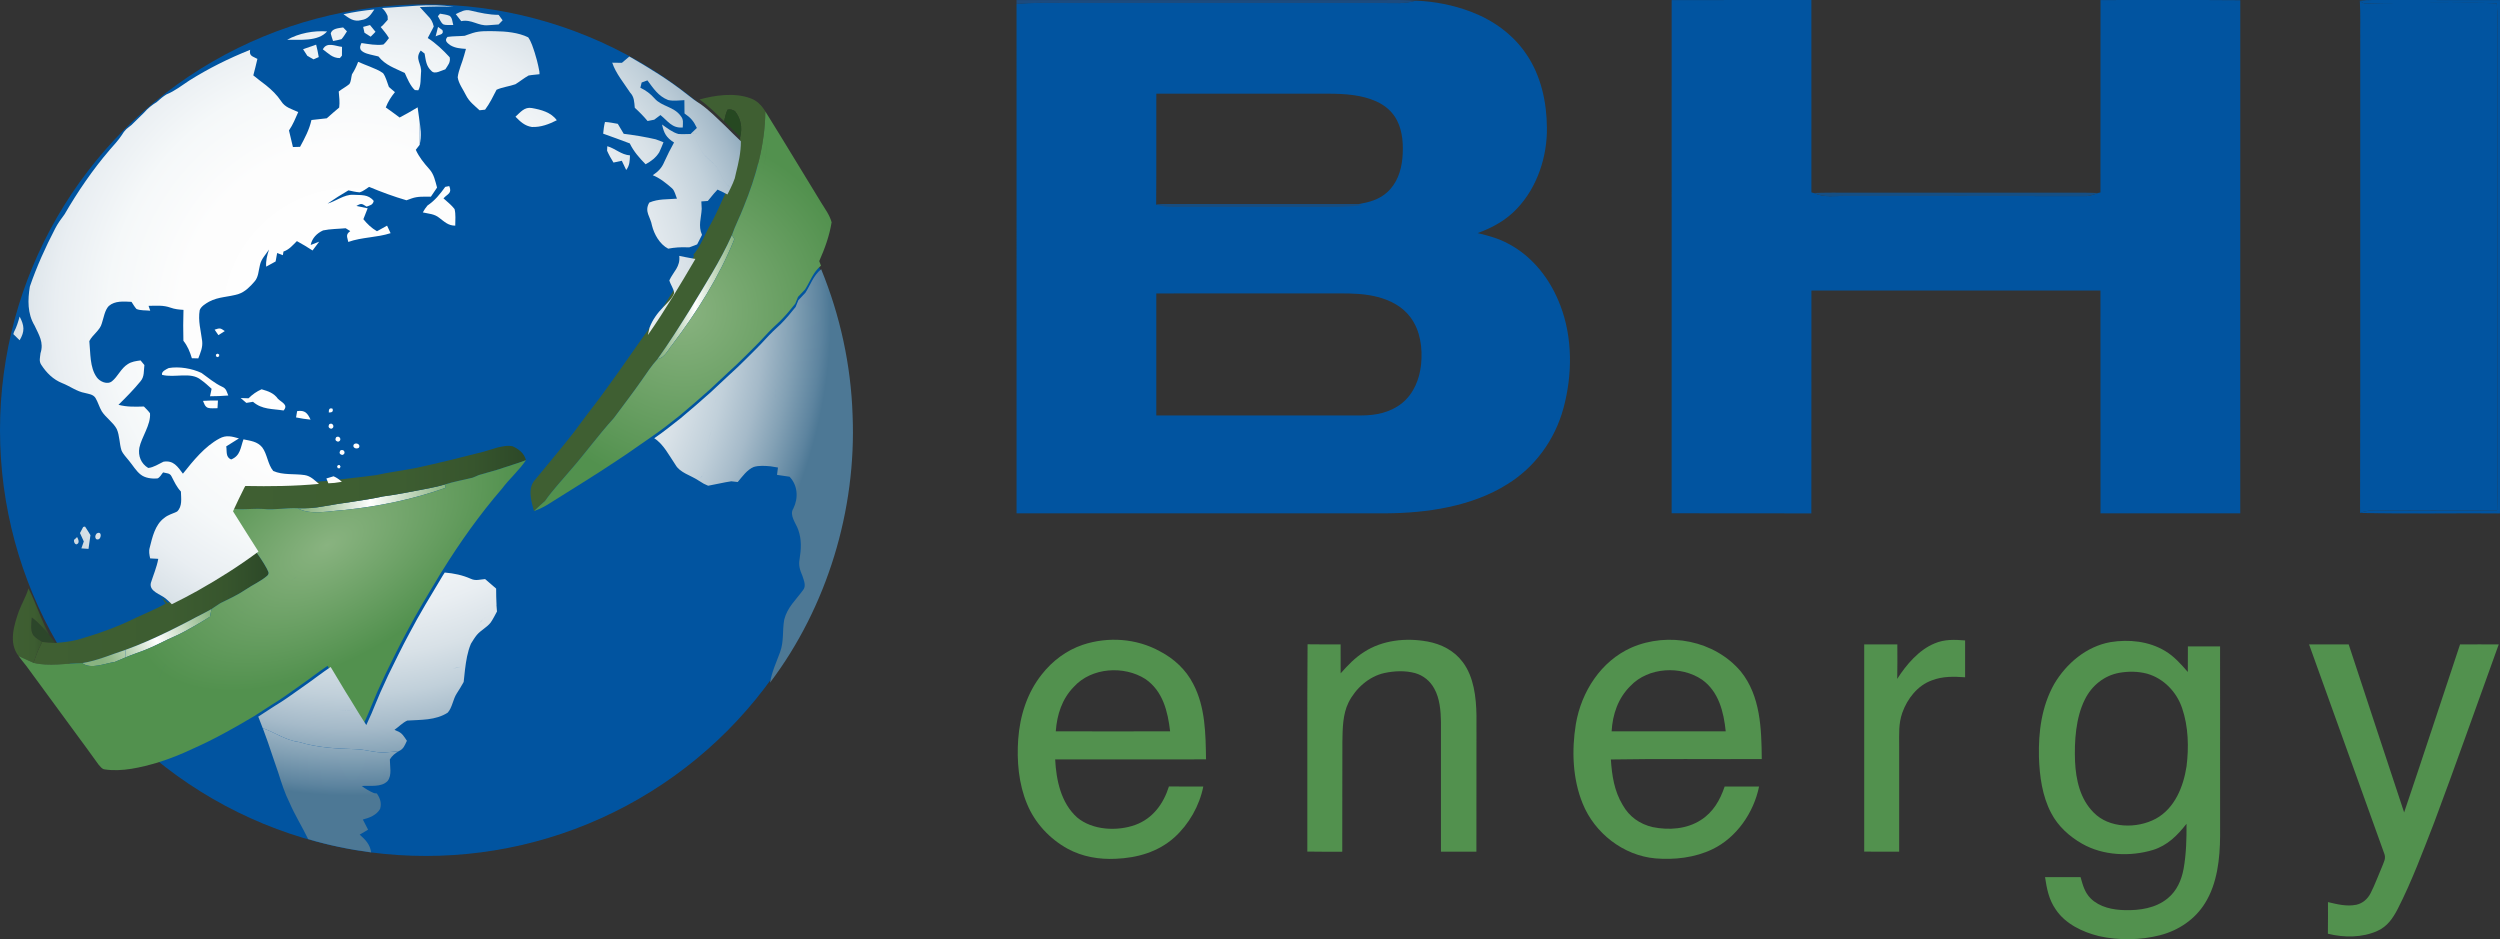 <?xml version="1.0" encoding="UTF-8"?>
<svg id="Layer_2" data-name="Layer 2" xmlns="http://www.w3.org/2000/svg" xmlns:xlink="http://www.w3.org/1999/xlink" viewBox="0 0 1139.61 428.14">
  <rect x="0" y="0" width="1139.61" height="428.14" fill="#333333" stroke="none"/>
  <defs>
    <style>
      .cls-1 {
        fill: url(#linear-gradient);
      }

      .cls-1, .cls-2, .cls-3, .cls-4, .cls-5, .cls-6, .cls-7, .cls-8, .cls-9, .cls-10, .cls-11, .cls-12, .cls-13, .cls-14, .cls-15, .cls-16, .cls-17, .cls-18, .cls-19, .cls-20, .cls-21, .cls-22, .cls-23, .cls-24, .cls-25, .cls-26, .cls-27, .cls-28, .cls-29, .cls-30, .cls-31, .cls-32, .cls-33, .cls-34, .cls-35, .cls-36, .cls-37, .cls-38, .cls-39, .cls-40, .cls-41, .cls-42, .cls-43, .cls-44, .cls-45, .cls-46, .cls-47, .cls-48, .cls-49, .cls-50, .cls-51, .cls-52, .cls-53, .cls-54, .cls-55, .cls-56, .cls-57, .cls-58 {
        stroke-width: 0px;
      }

      .cls-2 {
        fill: url(#radial-gradient);
      }

      .cls-3 {
        fill: url(#radial-gradient-34);
      }

      .cls-4 {
        fill: url(#radial-gradient-35);
      }

      .cls-5 {
        fill: url(#radial-gradient-24);
      }

      .cls-6 {
        fill: url(#radial-gradient-28);
      }

      .cls-7 {
        fill: url(#radial-gradient-23);
      }

      .cls-8 {
        fill: url(#radial-gradient-29);
      }

      .cls-9 {
        fill: url(#radial-gradient-39);
      }

      .cls-10 {
        fill: url(#radial-gradient-36);
      }

      .cls-11 {
        fill: url(#radial-gradient-26);
      }

      .cls-12 {
        fill: url(#radial-gradient-27);
      }

      .cls-13 {
        fill: url(#radial-gradient-22);
      }

      .cls-14 {
        fill: url(#radial-gradient-37);
      }

      .cls-15 {
        fill: url(#radial-gradient-32);
      }

      .cls-16 {
        fill: url(#radial-gradient-33);
      }

      .cls-17 {
        fill: url(#radial-gradient-31);
      }

      .cls-18 {
        fill: url(#radial-gradient-38);
      }

      .cls-19 {
        fill: url(#radial-gradient-40);
      }

      .cls-20 {
        fill: url(#radial-gradient-30);
      }

      .cls-21 {
        fill: url(#radial-gradient-43);
      }

      .cls-22 {
        fill: url(#radial-gradient-41);
      }

      .cls-23 {
        fill: url(#radial-gradient-42);
      }

      .cls-24 {
        fill: url(#radial-gradient-25);
      }

      .cls-25 {
        fill: url(#radial-gradient-20);
      }

      .cls-26 {
        fill: url(#radial-gradient-21);
      }

      .cls-27 {
        fill: url(#radial-gradient-14);
      }

      .cls-28 {
        fill: url(#radial-gradient-13);
      }

      .cls-29 {
        fill: url(#radial-gradient-12);
      }

      .cls-30 {
        fill: url(#radial-gradient-15);
      }

      .cls-31 {
        fill: url(#radial-gradient-16);
      }

      .cls-32 {
        fill: url(#radial-gradient-11);
      }

      .cls-33 {
        fill: url(#radial-gradient-19);
      }

      .cls-34 {
        fill: url(#radial-gradient-18);
      }

      .cls-35 {
        fill: url(#radial-gradient-17);
      }

      .cls-36 {
        fill: url(#radial-gradient-10);
      }

      .cls-37 {
        fill: url(#radial-gradient-2);
      }

      .cls-38 {
        fill: url(#radial-gradient-3);
      }

      .cls-39 {
        fill: url(#radial-gradient-4);
      }

      .cls-40 {
        fill: url(#radial-gradient-6);
      }

      .cls-41 {
        fill: url(#radial-gradient-9);
      }

      .cls-42 {
        fill: url(#radial-gradient-8);
      }

      .cls-43 {
        fill: url(#radial-gradient-5);
      }

      .cls-44 {
        fill: url(#radial-gradient-7);
      }

      .cls-45 {
        fill: url(#linear-gradient-4);
      }

      .cls-46 {
        fill: url(#linear-gradient-2);
      }

      .cls-47 {
        fill: url(#linear-gradient-3);
      }

      .cls-48 {
        fill: url(#linear-gradient-7);
      }

      .cls-49 {
        fill: url(#linear-gradient-5);
      }

      .cls-50 {
        fill: url(#linear-gradient-6);
      }

      .cls-51 {
        fill: #52914e;
      }

      .cls-52 {
        fill: #2c462a;
      }

      .cls-53 {
        fill: #264821;
      }

      .cls-54 {
        fill: #1c4b7f;
      }

      .cls-55 {
        fill: #3f5f32;
      }

      .cls-56 {
        fill: #184d80;
      }

      .cls-57 {
        fill: #164f84;
      }

      .cls-58 {
        fill: #0154a0;
      }
    </style>
    <linearGradient id="linear-gradient" x1="299.69" y1="135.45" x2="334.78" y2="135.45" gradientUnits="userSpaceOnUse">
      <stop offset="0" stop-color="#89b380"/>
      <stop offset=".08" stop-color="#95ba8c"/>
      <stop offset=".22" stop-color="#b4cfaf"/>
      <stop offset=".41" stop-color="#e8f0e6"/>
      <stop offset=".49" stop-color="#fff"/>
      <stop offset="1" stop-color="#89b380"/>
    </linearGradient>
    <radialGradient id="radial-gradient" cx="348.89" cy="50.82" fx="348.89" fy="50.82" r="0" gradientUnits="userSpaceOnUse">
      <stop offset="0" stop-color="#89b380"/>
      <stop offset="1" stop-color="#52914e"/>
    </radialGradient>
    <radialGradient id="radial-gradient-2" cx="311.25" cy="141.9" fx="311.25" fy="141.9" r="80.3" xlink:href="#radial-gradient"/>
    <linearGradient id="linear-gradient-2" x1="135.69" y1="227.19" x2="203.15" y2="227.19" xlink:href="#linear-gradient"/>
    <linearGradient id="linear-gradient-3" x1="104.69" y1="217.71" x2="239.76" y2="217.71" gradientUnits="userSpaceOnUse">
      <stop offset="0" stop-color="#3f5f32"/>
      <stop offset=".58" stop-color="#3d5d31"/>
      <stop offset=".82" stop-color="#37552d"/>
      <stop offset=".99" stop-color="#2d4928"/>
      <stop offset="1" stop-color="#2d4928"/>
    </linearGradient>
    <linearGradient id="linear-gradient-4" x1="15.24" y1="276.85" x2="122.42" y2="276.85" xlink:href="#linear-gradient-3"/>
    <linearGradient id="linear-gradient-5" x1="5.86" y1="285.2" x2="22.85" y2="285.2" xlink:href="#linear-gradient-3"/>
    <linearGradient id="linear-gradient-6" x1="46.87" y1="302.17" x2="96.15" y2="280.43" xlink:href="#linear-gradient"/>
    <linearGradient id="linear-gradient-7" x1="46.5" y1="301.34" x2="95.79" y2="279.6" xlink:href="#linear-gradient"/>
    <radialGradient id="radial-gradient-3" cx="239.76" cy="209.77" fx="239.76" fy="209.77" r="0" gradientUnits="userSpaceOnUse">
      <stop offset="0" stop-color="#fff"/>
      <stop offset="1" stop-color="#52914e"/>
    </radialGradient>
    <radialGradient id="radial-gradient-4" cx="149.71" cy="249.5" fx="149.71" fy="249.5" r="96.92" gradientTransform="translate(345.49 284.99) rotate(149.07) scale(1 .53)" xlink:href="#radial-gradient"/>
    <radialGradient id="radial-gradient-5" cx="160.47" cy="144.49" fx="160.47" fy="144.49" r="218.14" gradientUnits="userSpaceOnUse">
      <stop offset="0" stop-color="#fff"/>
      <stop offset=".36" stop-color="#fdfdfd"/>
      <stop offset=".51" stop-color="#f5f8f9"/>
      <stop offset=".62" stop-color="#e9eef2"/>
      <stop offset=".71" stop-color="#d8e1e7"/>
      <stop offset=".79" stop-color="#c1d0da"/>
      <stop offset=".86" stop-color="#a5bac9"/>
      <stop offset=".92" stop-color="#83a1b5"/>
      <stop offset=".98" stop-color="#5d849f"/>
      <stop offset="1" stop-color="#4d7895"/>
    </radialGradient>
    <radialGradient id="radial-gradient-6" cy="144.49" fy="144.49" r="218.14" xlink:href="#radial-gradient-5"/>
    <radialGradient id="radial-gradient-7" cx="160.47" cy="144.49" fx="160.47" fy="144.49" r="218.14" xlink:href="#radial-gradient-5"/>
    <radialGradient id="radial-gradient-8" cy="144.49" fy="144.49" r="218.14" xlink:href="#radial-gradient-5"/>
    <radialGradient id="radial-gradient-9" r="218.14" xlink:href="#radial-gradient-5"/>
    <radialGradient id="radial-gradient-10" cx="160.47" cy="144.49" fx="160.47" fy="144.49" r="218.14" xlink:href="#radial-gradient-5"/>
    <radialGradient id="radial-gradient-11" cx="160.47" cy="144.49" fx="160.47" fy="144.49" r="218.14" xlink:href="#radial-gradient-5"/>
    <radialGradient id="radial-gradient-12" cx="160.47" cy="144.49" fx="160.47" fy="144.49" r="218.14" xlink:href="#radial-gradient-5"/>
    <radialGradient id="radial-gradient-13" cx="160.47" cy="144.49" fx="160.47" fy="144.49" r="218.14" xlink:href="#radial-gradient-5"/>
    <radialGradient id="radial-gradient-14" cx="160.47" cy="144.49" fx="160.47" fy="144.49" r="218.14" xlink:href="#radial-gradient-5"/>
    <radialGradient id="radial-gradient-15" cx="160.47" cy="144.49" fx="160.47" fy="144.49" r="218.14" xlink:href="#radial-gradient-5"/>
    <radialGradient id="radial-gradient-16" cx="160.47" cy="144.49" fx="160.47" fy="144.49" r="218.14" xlink:href="#radial-gradient-5"/>
    <radialGradient id="radial-gradient-17" cx="160.47" fx="160.47" r="218.14" xlink:href="#radial-gradient-5"/>
    <radialGradient id="radial-gradient-18" cx="160.47" cy="144.49" fx="160.47" fy="144.49" r="218.14" xlink:href="#radial-gradient-5"/>
    <radialGradient id="radial-gradient-19" cx="160.47" fx="160.47" r="218.14" xlink:href="#radial-gradient-5"/>
    <radialGradient id="radial-gradient-20" cx="160.47" fx="160.47" r="218.14" xlink:href="#radial-gradient-5"/>
    <radialGradient id="radial-gradient-21" cy="144.49" fy="144.49" r="218.14" xlink:href="#radial-gradient-5"/>
    <radialGradient id="radial-gradient-22" cx="160.47" cy="144.49" fx="160.47" fy="144.49" r="218.14" xlink:href="#radial-gradient-5"/>
    <radialGradient id="radial-gradient-23" cx="160.47" cy="144.49" fx="160.47" fy="144.49" r="218.14" xlink:href="#radial-gradient-5"/>
    <radialGradient id="radial-gradient-24" cx="160.47" cy="144.49" fx="160.47" fy="144.49" r="218.14" xlink:href="#radial-gradient-5"/>
    <radialGradient id="radial-gradient-25" cx="160.47" cy="144.49" fx="160.47" fy="144.49" r="218.14" xlink:href="#radial-gradient-5"/>
    <radialGradient id="radial-gradient-26" cx="160.47" cy="144.49" fx="160.47" fy="144.49" r="218.14" xlink:href="#radial-gradient-5"/>
    <radialGradient id="radial-gradient-27" cx="160.47" cy="144.49" fx="160.47" fy="144.49" r="218.14" xlink:href="#radial-gradient-5"/>
    <radialGradient id="radial-gradient-28" cx="160.47" cy="144.49" fx="160.47" fy="144.49" r="218.14" xlink:href="#radial-gradient-5"/>
    <radialGradient id="radial-gradient-29" cx="160.47" cy="144.49" fx="160.47" fy="144.49" r="218.14" xlink:href="#radial-gradient-5"/>
    <radialGradient id="radial-gradient-30" cx="160.47" cy="144.49" fx="160.47" fy="144.49" r="218.14" xlink:href="#radial-gradient-5"/>
    <radialGradient id="radial-gradient-31" cy="144.49" fy="144.49" r="218.14" xlink:href="#radial-gradient-5"/>
    <radialGradient id="radial-gradient-32" cx="160.47" cy="144.49" fx="160.47" fy="144.49" r="218.14" xlink:href="#radial-gradient-5"/>
    <radialGradient id="radial-gradient-33" cx="160.47" cy="144.49" fx="160.47" fy="144.49" r="218.14" xlink:href="#radial-gradient-5"/>
    <radialGradient id="radial-gradient-34" cx="160.47" cy="144.49" fx="160.47" fy="144.49" r="218.14" xlink:href="#radial-gradient-5"/>
    <radialGradient id="radial-gradient-35" cx="160.47" cy="144.49" fx="160.47" fy="144.49" r="218.14" xlink:href="#radial-gradient-5"/>
    <radialGradient id="radial-gradient-36" cy="144.49" fy="144.49" r="218.14" xlink:href="#radial-gradient-5"/>
    <radialGradient id="radial-gradient-37" cx="160.47" cy="144.49" fx="160.47" fy="144.49" r="218.14" xlink:href="#radial-gradient-5"/>
    <radialGradient id="radial-gradient-38" cy="144.49" fy="144.49" r="218.14" xlink:href="#radial-gradient-5"/>
    <radialGradient id="radial-gradient-39" cx="160.47" cy="144.49" fx="160.47" fy="144.49" r="218.14" xlink:href="#radial-gradient-5"/>
    <radialGradient id="radial-gradient-40" cx="160.47" cy="144.49" fx="160.47" fy="144.49" r="218.14" xlink:href="#radial-gradient-5"/>
    <radialGradient id="radial-gradient-41" cx="160.47" cy="144.49" fx="160.47" fy="144.49" r="218.14" xlink:href="#radial-gradient-5"/>
    <radialGradient id="radial-gradient-42" r="218.14" xlink:href="#radial-gradient-5"/>
    <radialGradient id="radial-gradient-43" r="218.14" xlink:href="#radial-gradient-5"/>
  </defs>
  <g id="Layer_1-2" data-name="Layer 1">
    <g>
      <circle class="cls-58" cx="194.1" cy="196.08" r="194.1"/>
      <path class="cls-54" d="m463.39.02h167.19c4.93-.02,9.85-.11,14.78.28-4.92,1.58-9.72,1.04-14.78,1.06-48.67,0-97.33,0-146,0-7.1.03-14.12-.29-21.2.47V.02h.01Z"/>
      <path class="cls-58" d="m711.3,139.33c-4.44-11.8-12.46-22.3-23.75-28.24-4.4-2.41-9.12-3.66-13.97-4.84,6.77-2.49,13-5.87,17.96-11.2,9.22-9.71,13.82-23.73,13.61-36.98-.11-11.63-2.7-23.53-9.3-33.27-6.12-9.14-15.24-15.64-25.46-19.5-7.96-3-16.54-4.68-25.03-5-4.92,1.58-9.72,1.04-14.78,1.06-48.67,0-97.33,0-146,0-7.1.03-14.12-.29-21.2.47.01,77.39-.02,154.78.01,232.17,56.06,0,112.13,0,168.19,0,18.78-.1,39.45-3.1,55.6-13.33,12.59-7.76,21.63-20.3,25.49-34.54,4.12-15.07,4.27-32.09-1.37-46.8h0Zm-184.2-96.63c26.16,0,52.32,0,78.48,0,7.32.04,15.05.47,21.82,3.53,3.98,1.79,7.39,4.69,9.4,8.61,2.7,5.25,2.97,11.5,2.48,17.27-.58,5.92-2.51,11.6-7.06,15.64-3.7,3.29-8.14,4.46-12.89,5.28-25.92.04-51.84.01-77.75.02-4.89.02-9.67-.15-14.55.26.14-16.86,0-33.73.07-50.6Zm120.7,123.38c-.7,6.73-3.31,13.24-8.62,17.64-5.36,4.3-11.85,5.65-18.6,5.66-31.16,0-62.33,0-93.49,0,0-18.54-.01-37.08,0-55.62,27.83-.02,55.66.02,83.49-.02,5.86-.02,11.81.15,17.51,1.65,5.82,1.55,11.22,4.34,14.87,9.26,4.53,6.05,5.57,14.08,4.84,21.43h0Z"/>
      <path class="cls-58" d="m762.02.04c21.23-.07,42.46,0,63.69-.03.01,29.24-.01,58.47.01,87.7l1.08.27c4.95,2.24,9.52,1.2,14.78,1.35,36.31.03,72.71-.07,109.01.06,2.07.03,3.86-.74,5.77-1.41l1.12-.26c.04-29.23-.01-58.47.02-87.7,21.24.04,42.48-.11,63.72.07-.01,77.97-.01,155.93-.01,233.9-21.23.02-42.47.02-63.7,0-.04-33.85,0-67.7-.03-101.55-43.92.03-87.83.02-131.75,0-.04,33.86,0,67.73-.03,101.59-21.23-.08-42.46,0-63.69-.05.01-77.98-.01-155.97.01-233.95h0Z"/>
      <path class="cls-58" d="m1075.71.3c1.11.88,1.57,1.42,3.07,1.28,10.59-.37,21.2-.12,31.8-.24,9.19.12,18.39-.27,27.56.2.39,4.84.33,9.68.26,14.53v202c.04,4.85.04,9.7-.11,14.55-15.9.23-31.81,0-47.71.11-5.23.17-9.74-.86-14.72,1.08h-.04c.19-71.55.02-143.17.08-214.74-.08-6.25.19-12.53-.19-18.77h0Z"/>
      <path class="cls-58" d="m1075.71.3c1.95-.19,3.91-.3,5.87-.3,19.34.04,38.68,0,58.03.03,0,78,.01,156-.01,234-21.23-.14-42.51.28-63.74-.22,4.98-1.94,9.49-.91,14.72-1.08,15.9-.1,31.81.12,47.71-.11.15-4.85.15-9.7.11-14.55V16.07c.07-4.85.13-9.69-.26-14.53-9.17-.47-18.37-.08-27.56-.2-10.6.12-21.21-.13-31.8.24-1.5.14-1.96-.4-3.07-1.28h0Z"/>
      <path class="cls-57" d="m826.8,87.98c5.59-.25,11.18-.15,16.78-.16h106c2.26,0,4.52.09,6.78.17-1.91.67-3.7,1.44-5.77,1.41-36.3-.13-72.7-.03-109.01-.06-5.26-.15-9.83.89-14.78-1.35h0Z"/>
      <path class="cls-56" d="m620.64,93.61c-6.03.76-11.99.72-18.06.73-20.33-.02-40.67,0-61-.02-5.03-.06-9.65.48-14.55-1.02,4.88-.41,9.66-.24,14.55-.26,25.91,0,51.83.02,77.75-.02,0,0,1.31.59,1.31.59Z"/>
      <path class="cls-55" d="m341.89,44.73c3.2,1.06,5.27,3.31,7,6.09-.19,15.21-4.24,29.6-9.93,43.59-1.66,4.33-3.8,8.38-5.32,12.76-5.26,11.78-12.4,22.86-19.06,33.9-4.79,7.65-9.62,15.33-14.89,22.66-2.7,2.92-4.76,6.17-7.03,9.4-4.15,5.93-8.55,11.66-12.86,17.47-7.13,7.83-13.3,16.44-20.32,24.37-3.72,4.44-7.71,8.6-11.01,13.38-1.73,1.5-3.41,3.04-5.06,4.62-1.25-4.64-3.14-10.42.63-14.42,5.86-7.17,11.85-14.22,17.56-21.51,2.15-2.82,4.16-5.74,6.35-8.53,9.39-12.03,17.98-24.73,26.8-37.19,7.86-11.27,14.84-23.06,21.8-34.9l-.66-.12c3.54-4.06,5.06-8.81,7.68-13.41,2.91-5.2,5.2-10.66,7.69-16.06.49-.99.99-1.97,1.48-2.96.71-1.45,1.36-2.93,1.89-4.46l.49-2.18c1.25-4.94,2.32-9.66,2.31-14.79,1.02-4.24.36-8.3-2.37-11.77-1.18-.75-2.32-.98-3.41-.69-.81,1.69-1.15,3.43-1.58,5.25-3.59-3.41-7.15-7-11.19-9.88,7.14-1.99,15.9-3.19,23.01-.62h0Z"/>
      <path class="cls-53" d="m331.65,49.98c1.09-.29,2.23-.06,3.41.69,2.73,3.47,3.39,7.53,2.37,11.77-2.52-2.34-4.91-4.8-7.36-7.21.43-1.82.77-3.56,1.58-5.25Z"/>
      <path class="cls-1" d="m333.64,107.17l1.14,1.81c-6.88,17.12-17.19,33.35-28.27,48.05-2.03,2.47-3.43,6.01-6.82,6.7,5.27-7.33,10.1-15.01,14.89-22.66,6.66-11.04,13.8-22.12,19.06-33.9h0Z"/>
      <g>
        <polygon class="cls-2" points="348.89 50.82 348.89 50.82 348.89 50.82 348.89 50.82"/>
        <path class="cls-37" d="m379.09,101.33h0c-.96-3.45-2.94-5.98-4.77-8.98-8.17-13.27-16.16-26.67-24.42-39.9-.33-.55-.66-1.09-1.01-1.63-.19,15.21-4.24,29.6-9.93,43.59,1.61,1.31,3.02,2.75,4.37,4.32,0,0,0,0,0,0-1.35-1.57-2.76-3.01-4.37-4.32-1.66,4.33-3.8,8.38-5.32,12.76l1.14,1.81c-6.88,17.12-17.19,33.35-28.27,48.05-2.03,2.47-3.43,6.01-6.82,6.7-2.7,2.92-4.76,6.17-7.03,9.4-4.15,5.93-8.55,11.66-12.86,17.47h0c-7.13,7.83-13.3,16.44-20.32,24.37-3.72,4.44-7.71,8.6-11.01,13.38h0c-1.73,1.5-3.41,3.04-5.06,4.62,2.38-.85,4.64-1.91,6.77-3.29,10.38-6.58,20.82-12.87,31.01-19.71,5.61-3.62,10.97-7.6,16.5-11.34,4.19-2.84,8.14-6.04,12.12-9.17,4.64-3.88,9.22-7.83,13.73-11.87,2.79-2.51,5.44-5.19,8.24-7.7,2.75-2.46,5.4-5.01,8.02-7.62,3.03-3.03,6.1-6.01,8.98-9.18,2.21-2.42,4.55-4.68,6.97-6.88,2.42-2.43,4.64-5.09,6.77-7.79.44-1.01.84-2.04,1.24-3.07,1.01-4.06,3.59-7.03,5.46-10.65.83-1.46.08-2.48-.24-3.96-1.56-4.33-.23-9.57.14-14.12-4.32-4.61-6.48-9.61-12.84-11.78-.09-.74-.19-1.49-.31-2.23h0c.12.74.22,1.49.31,2.23,6.36,2.17,8.52,7.17,12.84,11.78-.37,4.55-1.7,9.79-.14,14.12.32,1.48,1.07,2.5.24,3.96-1.87,3.62-4.45,6.59-5.46,10.65,1.07-1.17,2.18-2.31,3.27-3.47,2.41-3.8,3.58-7.8,7.21-10.77-.27-.69-.53-1.39-.79-2.09,2.53-5.7,4.65-11.51,5.64-17.69Zm-29.34-38.21c0,6.74-1.83,13.09-2.65,19.88,1.24-.09,2.49-.18,3.73-.27.21-.92.43-1.85.65-2.77-.22.92-.44,1.85-.65,2.77-1.24.09-2.49.18-3.73.27.82-6.79,2.64-13.14,2.65-19.88Z"/>
      </g>
      <path class="cls-51" d="m532.85,358.51c-2.5,7.91-7.33,14.59-15.34,17.52-8.27,2.99-19.51,2.45-26.49-3.38-7.4-6.63-9.53-16.98-10.03-26.48,22.92-.05,45.85-.02,68.77-.02-.17-11.63-.29-23.87-5.85-34.42-3.32-6.49-8.75-11.49-15.18-14.84-10.68-5.9-23.63-6.78-35.17-2.96-7.43,2.52-13.84,7.33-18.66,13.49-6.73,8.43-10,18.96-10.76,29.62-.69,9.79.2,20.31,4.04,29.44,3.57,8.7,10.34,15.95,18.56,20.45,6.72,3.63,14.26,4.91,21.85,4.54,9.77-.41,19.27-3.06,26.69-9.69,6.67-6.01,11.48-14.43,13.23-23.24-5.22-.05-10.44-.04-15.66-.03Zm-43.3-45.47c8.01-8.81,22.81-9.74,32.57-3.51,7.98,5.48,10.21,14.76,11.27,23.83-17.37.06-34.75.06-52.12,0,.56-7.62,2.84-14.77,8.28-20.32h0Z"/>
      <path class="cls-51" d="m650.57,292.4c6.4,1.17,12.32,4.14,16.24,9.45,5.07,6.75,6.09,16.03,6.23,24.22-.02,20.72.02,41.44-.03,62.15-5.38.03-10.76.02-16.15,0v-59.14c-.09-5.02-.55-10.78-3.08-15.23-1.85-3.41-4.97-5.97-8.71-7.02-4.51-1.23-9.47-1.01-14.01-.04-7.09,1.57-13.14,7.04-16.34,13.43-2.68,5.44-2.7,11.92-2.8,17.86-.1,16.72.02,33.44-.06,50.16-5.31.01-10.61.05-15.92-.06.09-31.49-.13-63,.11-94.49,5.02.08,10.04.05,15.06.07.03,4.39.05,8.79.02,13.18,3.22-3.63,6.47-7.08,10.61-9.69,8.35-5.48,19.16-6.59,28.82-4.84h.01Z"/>
      <path class="cls-51" d="m775.3,373.82c-6.4,4.14-14.58,4.71-21.89,3.22-5.94-1.36-10.72-4.76-13.72-10.09-3.87-6.42-4.89-13.4-5.39-20.75,22.93-.41,45.87-.06,68.79-.19-.12-13.7-.53-28.75-9.56-39.93-11.93-14.12-33.04-18.18-49.82-10.89-13.95,6.19-22.88,20.14-25.37,34.89-1.94,11.85-1.5,24.96,3.1,36.18,5.41,13.48,18.57,23.74,33.13,25.03,8.7.75,18.11-.34,26.04-4.18,11.03-5.3,18.85-16.74,21.25-28.58-5.23-.02-10.45-.01-15.68-.01-2.09,6.19-5.23,11.72-10.88,15.3h0Zm-32.09-61.12c8.17-8.63,23.01-9.37,32.63-2.9,7.65,5.46,9.91,14.73,10.82,23.57-17.34.04-34.67.02-52.01.01.44-7.78,2.94-15.12,8.56-20.68h0Z"/>
      <path class="cls-51" d="m895.78,291.94c.01,5.6.02,11.19,0,16.79-5.22-.36-10.16-.5-15.13,1.4-6.52,2.31-11.2,8.36-13.47,14.7-1.82,5.11-1.43,9.92-1.46,15.24.01,16.05.02,32.11,0,48.16-5.31.01-10.62.02-15.93-.02,0-31.48-.03-62.97,0-94.45,5.03-.04,10.06-.04,15.1-.01.01,5.24.08,10.48-.05,15.72,4.06-6.39,9.84-13.21,16.99-16.15,4.55-1.96,9.12-1.76,13.94-1.38h.01Z"/>
      <path class="cls-51" d="m1012.01,294.66c-4.89-.03-9.78-.02-14.67,0-.01,3.89-.03,7.77-.04,11.65-3.19-3.63-6.15-7.06-10.36-9.58-7.39-4.45-16.49-5.39-24.88-4.03-11,1.97-20.13,9.71-25.7,19.15-5.71,10.19-7.18,21.71-6.92,33.23.27,8.63,1.49,17.82,5.58,25.54,3.11,5.99,8.27,10.66,14.08,13.97,9.55,5.47,21.89,5.98,32.28,2.87,6.63-2.05,11.16-6.62,15.33-11.94.06,6.83-.13,13.79-1.33,20.52-.97,5.23-3.1,10.09-7.3,13.5-5.4,4.45-12.72,5.51-19.5,5.34-5.52-.13-11.41-1.31-15.51-5.29-2.79-2.77-3.62-6.12-4.66-9.76-5.4-.04-10.79-.03-16.19,0,.79,5.29,1.74,10.26,4.87,14.73,4.38,6.6,12.2,10.3,19.68,12.15,8.93,2.02,18.99,1.89,27.86-.4,8.42-2.16,15.95-7.19,20.54-14.65,5.57-8.92,6.78-20.3,6.85-30.58,0-28.8.02-57.61-.01-86.41h0Zm-15.28,54.63c-1.42,9.29-5.36,19.19-14.03,23.92-8.57,4.61-21.28,4.48-28.38-2.88-6.12-6.15-8.04-14.87-8.43-23.26-.33-9.22.29-19.83,4.48-28.21,3.08-6.25,8.76-10.92,15.68-12.16,4.16-.74,8.56-.69,12.67.39,7.61,2.17,13.53,8.35,16.01,15.79,2.84,8.36,3.08,17.71,2,26.41h0Z"/>
      <path class="cls-51" d="m1052.58,293.76c6.02-.04,12.04-.03,18.06,0,8.46,25.52,16.77,51.08,25.27,76.58,8.63-25.48,16.97-51.06,25.49-76.58,5.88-.03,11.75-.05,17.63,0-9.83,27.1-19.35,54.31-29.47,81.3-5.14,13.16-10.17,26.8-16.63,39.37-2.16,4.17-4.68,7.87-9.11,9.87-6.89,3.18-15.41,3.17-22.67,1.33.06-4.8.06-9.6.04-14.41,4.34.99,8.44,2.1,12.93,1.21,2.92-.64,5.18-2.67,6.51-5.29,1.97-3.84,3.42-7.95,5.15-11.9.8-2.23,2.04-3.92,1.01-6.31-11.34-31.54-22.91-63.65-34.21-95.17h0Z"/>
      <path class="cls-46" d="m202.78,220.85c.13.5.25,1.01.37,1.51-14.82,5.26-30.18,8.39-45.8,10.09-6.64.32-15.66,2.65-21.66-.78,3.91.14,7.73-.07,11.57-.83,9.03-1.67,18.16-2.53,27.15-4.52,7.19-.9,14.23-2.48,21.35-3.78,2.37-.45,4.71-1.01,7.02-1.69h0Z"/>
      <path class="cls-47" d="m233.75,203.46h0c-2.26-.55-4.87.04-7.11.57-2.05.59-4.08,1.26-6.13,1.86-10.3,2.63-20.57,5.22-30.98,7.43-6.07,1.2-12.2,1.96-18.25,3.28-5.61.69-11.22,1.41-16.84,2.01-1.14.15-2.27.32-3.41.5l-2.77.18-.57.04c-1.26.08-2.52.16-3.77.25-11.24,1.05-22.49,1.17-33.77.95l-.46.8c-1.73,3.43-3.39,6.91-5,10.4,5.1.86,10.06-.01,15.17.26,5.34.61,10.51-.59,15.83-.32,3.91.14,7.73-.07,11.57-.83h0c9.03-1.67,18.16-2.53,27.15-4.52,2.41-.9,4.76-1.95,7.06-3.1.77-.38,1.53-.78,2.29-1.18-.21-.28-.42-.57-.64-.86-.64-.87-1.3-1.74-2.05-2.48-1.18-.39-2.4-.7-3.62-.96,1.23.26,2.44.57,3.62.96.76.74,1.41,1.61,2.05,2.48.21.29.42.58.64.86-.76.4-1.52.8-2.29,1.18-2.3,1.15-4.65,2.2-7.06,3.1,7.19-.9,14.23-2.48,21.35-3.78h0c2.37-.45,4.71-1.01,7.02-1.69,4.18-1.35,8.48-2.05,12.72-3.12.91-.4,1.82-.81,2.75-1.17,2.62-.82,5.28-1.45,7.91-2.25,3.51-1.19,7.05-2.31,10.58-3.45,1.01-.36,2.02-.72,3.02-1.09-.77-3.13-3.22-5-6.01-6.31Zm-120.8,19.33c-.17-.09-.35-.16-.52-.25.17.08.35.16.52.25.22.55.39,1.12.55,1.69-.16-.58-.33-1.14-.55-1.69Zm1.46,5.17c.17.57.37,1.13.61,1.66.23.18.49.33.73.48-.25-.16-.5-.3-.73-.48-.24-.54-.44-1.1-.61-1.66Z"/>
      <path class="cls-52" d="m14.49,281.44c3.26,2.4,5.82,5.43,8.36,8.54l2.28,3.09c-1.97-.05-3.93-.19-5.89-.45-1.43-.87-3.07-1.79-4.12-3.12-1.42-2.25-.75-5.54-.63-8.06Z"/>
      <g>
        <path class="cls-45" d="m121.58,259.11c-1.54-2.93-3.56-5.66-5.4-8.41-8.84,6.59-18.26,12.52-27.86,17.94,1.7.08,3.4.21,5.09.35.28.67.52,1.4.81,2.11-.29-.71-.54-1.44-.81-2.11-1.69-.14-3.39-.27-5.09-.35-3.91,2.15-7.84,4.27-11.87,6.21-.9-.89-1.79-1.78-2.78-2.59.63.96,1.24,1.94,1.82,2.93-4.34,2.39-8.89,4.28-13.38,6.34-8.78,4.37-17.91,7.59-27.34,10.23h0c-3.18.72-6.39,1.14-9.64,1.31-1.97-.05-3.93-.19-5.89-.45-1.34,2.56-2.46,5.16-3.42,7.9.15.07.31.14.46.21-.15-.07-.31-.14-.46-.21l-.58,1.63c6.91,1.78,15.14.22,22.25.12,6.98-1.14,13.02-3.87,19.69-6.04,6.67-2.37,13.18-5.32,19.55-8.4,3.23-1.66,6.52-3.2,9.72-4.92,3.28-1.83,6.7-3.39,9.94-5.27,1.08-.68,2.11-1.41,3.18-2.11l.94-.6c-.85-.3-1.76-.54-2.65-.83-.89-.28-1.77-.59-2.56-1.03.79.44,1.66.76,2.56,1.03.89.28,1.8.52,2.65.83,3.95-1.96,7.92-3.74,11.57-6.24,3.18-2.17,6.92-3.76,9.79-6.3,1.16-1.23.2-2.03-.29-3.28Z"/>
        <path class="cls-49" d="m15.24,302.15l.58-1.63c.96-2.74,2.08-5.34,3.42-7.9-1.43-.87-3.07-1.79-4.12-3.12-1.42-2.25-.75-5.54-.63-8.06,3.26,2.4,5.82,5.43,8.36,8.54-3.99-6.98-6.24-14.63-9.87-21.74h0c-1.09,3.56-2.93,6.71-4.3,10.14.8.37,1.6.74,2.39,1.13.3,1.12.5,2.22.63,3.31-.13-1.09-.33-2.19-.63-3.31-.79-.39-1.59-.76-2.39-1.13h0c-2.26,6.49-4.92,14.62-.21,20.68.92.42,1.84.84,2.75,1.27-.01-.45-.01-.89-.01-1.34,0,.44,0,.89.01,1.34,1.33.62,2.66,1.25,4.02,1.82Z"/>
      </g>
      <g>
        <path class="cls-50" d="m86.45,282.91c-3.2,1.72-6.49,3.26-9.72,4.92-6.37,3.08-12.88,6.03-19.55,8.4.05,1.13.1,2.26.15,3.38,2.81-1.18,5.7-2.12,8.54-3.22,4.85-1.87,9.33-4.46,14.13-6.5,3.11-1.39,6.05-3.06,9.01-4.75,2.27-1.29,4.51-2.65,6.73-4.04.22-1.15.43-2.31.65-3.46-3.24,1.88-6.66,3.44-9.94,5.27Z"/>
        <path class="cls-48" d="m37.49,302.27c3.9,3.02,10.4.1,14.81-.52,1.7-.67,3.35-1.43,5.03-2.14-.05-1.12-.1-2.25-.15-3.38-6.67,2.17-12.71,4.9-19.69,6.04Z"/>
      </g>
      <g>
        <polygon class="cls-38" points="239.76 209.77 239.76 209.77 239.76 209.77 239.76 209.77"/>
        <path class="cls-39" d="m236.74,210.86c-3.53,1.14-7.07,2.26-10.58,3.45-2.63.8-5.29,1.43-7.91,2.25-.93.36-1.84.77-2.75,1.17-.28.38-.55.76-.82,1.14.27-.38.54-.77.82-1.14-4.24,1.07-8.54,1.77-12.72,3.12.13.5.25,1.01.37,1.51-14.82,5.26-30.18,8.39-45.8,10.09,0,0,0,0,0,0-6.64.32-15.66,2.65-21.66-.78-5.32-.27-10.49.93-15.83.32-5.11-.27-10.07.6-15.17-.26l-.19.48c3.91,6.15,7.7,12.38,11.68,18.49,1.84,2.75,3.86,5.48,5.4,8.41.49,1.25,1.45,2.05.29,3.28-2.87,2.54-6.61,4.13-9.79,6.3-3.65,2.5-7.62,4.28-11.57,6.24l-.94.6c.29.87.59,1.73.88,2.59-.97,1.5-1.94,3-2.91,4.5.97-1.5,1.94-3,2.91-4.5-.29-.86-.59-1.72-.88-2.59h0c-1.07.7-2.1,1.43-3.18,2.11-.22,1.15-.43,2.31-.65,3.46-2.22,1.39-4.46,2.75-6.73,4.04-2.96,1.69-5.9,3.36-9.01,4.75-4.8,2.04-9.28,4.63-14.13,6.5-2.84,1.1-5.73,2.04-8.54,3.22-1.68.71-3.33,1.47-5.03,2.14,1.57-.26,3.14-.48,4.71-.71,1.57-.22,3.14-.45,4.71-.71,0,0,0,0,0,0-1.56.26-3.13.48-4.71.7-1.57.22-3.14.45-4.71.71-4.41.62-10.91,3.54-14.81.52-7.11.1-15.34,1.66-22.25-.12-1.36-.57-2.69-1.2-4.02-1.82-.91-.43-1.83-.85-2.75-1.27,1.1,1.52,2.3,2.94,3.46,4.42,7.44,10.17,14.91,20.32,22.36,30.49,3.54,4.85,7.15,9.64,10.61,14.55.83.87,1.5,2.05,2.79,2.21,7.87,1.23,16.66-.91,24.21-3.12,5.51-1.71,10.84-3.85,16.04-6.32-4.28,0-8.26.18-12.36-1.21-.91-.31-1.83-.52-2.75-.7.92.18,1.84.4,2.75.7,4.1,1.39,8.08,1.21,12.36,1.21,9.73-4.29,19.05-9.57,28.19-14.99,1.66-1.04,3.29-2.14,4.94-3.21,1.93-1.25,3.86-2.51,5.82-3.7,3.58-2.32,6.93-4.86,10.43-7.27,4.05-2.8,7.9-5.86,12-8.59,2.24,3.78,4.49,7.55,6.78,11.29,1.3,2.11,2.65,4.2,3.91,6.33,1.82,3.05,3.71,6.04,5.64,9.01.82-1.76,1.64-3.51,2.4-5.3,1.37-3.21,2.62-6.46,4.03-9.65,1.2-2.65,2.39-5.3,3.63-7.93,1.55-3.24,3.14-6.47,4.77-9.68,1.55-3.09,3.12-6.18,4.77-9.22,4.8-9.16,10.19-17.97,15.5-26.84.16-2.42.97-4.37,2.04-6.2.27-.46.55-.91.85-1.36-.29.45-.58.9-.85,1.36-1.07,1.83-1.88,3.78-2.04,6.2l.73-1.13.13-.2c8.12-13.1,17.18-25.81,27.25-37.48,3.41-4.56,7.74-8.24,10.9-12.96-1,.37-2.01.73-3.02,1.09h0Zm-29.3,31.32h0c1.72-1.8,3.46-3.68,5.05-5.67-1.59,1.99-3.32,3.87-5.05,5.67Zm-48-.36h0c-.38.97-.32,2.21-.31,3.35-.01-1.14-.07-2.38.31-3.35Zm-4.43,7.27c0,1.51,1.46,2.95,2.11,4.27-.23.63-.43,1.26-.61,1.91.18-.64.38-1.28.61-1.91-.65-1.32-2.11-2.76-2.11-4.27Zm.45,10.22c-.27,1.04-.55,2.06-.92,3.06h0c.36-1,.65-2.03.92-3.06Zm.53-2.12c-.13.51-.26,1.03-.38,1.54.13-.51.26-1.03.38-1.54Zm-19.28,2.9c-.05.75-.4,1.4-.87,2,.48-.6.82-1.25.87-2h0Zm-13.4,27c2.41,1.51,5.99,4.75,8.95,4.33,4.97-2.21,9.95-3.61,15.12-5.18,4.84-2.43,10.28-4.52,14.34-8.11,3.65-3.13,7.38-5.93,11.42-8.55,5.21-3.36,9.59-7.73,14.8-11.09,3.68-2.35,6.21-5.69,9.52-8.45,3.02-2.54,5.92-5.18,9.25-7.32,0,0,0,0,0,0-3.33,2.14-6.23,4.78-9.25,7.32-3.31,2.76-5.84,6.1-9.52,8.45-5.21,3.36-9.59,7.73-14.8,11.09-4.04,2.62-7.77,5.42-11.42,8.55-4.06,3.59-9.5,5.68-14.34,8.11-5.17,1.57-10.15,2.97-15.12,5.18-2.96.42-6.54-2.82-8.95-4.33,0,0,0,0,0,0Zm20.7-17.72c.06-.08.12-.17.18-.25-.06.08-.12.17-.18.25Zm6.91-2.81c.1-.61.2-1.22.29-1.83-.1.61-.19,1.22-.29,1.83h0Zm3.79-30.31c2.07-.79,4.05-1.86,6.02-2.88h0c-1.97,1.02-3.95,2.09-6.02,2.88-3.44,1.31-7.34,1.15-10.75,2.38-1.13,1.05-1.92,2.5-2.78,3.78.85-1.28,1.65-2.73,2.78-3.78,3.41-1.23,7.31-1.07,10.75-2.38Zm-13.67,6.38h0c-2,.65-4.74.63-6.11,2.25,1.37-1.62,4.11-1.6,6.11-2.25Zm-27.37,34.48c1.55-1.18,3.24-2.1,4.97-2.97.55-.74,1.09-1.48,1.64-2.22,4.96-1.1,8.03-4.34,12.17-6.98.98-.75,2.32-1.6,3.24-2.65-.92,1.06-2.26,1.91-3.24,2.65-4.14,2.64-7.21,5.88-12.17,6.98-.55.74-1.09,1.48-1.64,2.22-1.73.87-3.42,1.79-4.97,2.97-1.8,1.4-3.92,2.15-5.91,3.19,1.99-1.05,4.11-1.79,5.91-3.19Zm-16.84,13.83c1.49-2.7,3.31-5.09,5.37-7.38,1.08-1.16,1.7-1.44,3.2-1.74.32-.26.64-.5.98-.72-.33.22-.66.46-.98.72-1.5.3-2.12.58-3.2,1.74-2.06,2.29-3.88,4.68-5.37,7.38-.99-.38-1.98-.77-2.98-1.16h0c1,.39,1.99.78,2.98,1.16Zm-10.52,3.23c1.98-1.91,4.26-2.38,6.89-2.75.09-.21.17-.43.26-.65-.09.22-.17.44-.26.65-2.63.37-4.91.84-6.89,2.75-3.13,2.97-6.66,3.93-9.36,6.81,2.7-2.88,6.23-3.84,9.36-6.81Zm-10.63,8.41c-1.66,2.21-2.43,4.72-3.22,7.35h0c.78-2.63,1.55-5.14,3.22-7.35Zm-8.15,32h0c1.3.32,2.6.66,3.9.97,0,0,0,0,0,0-1.3-.31-2.6-.65-3.9-.97Zm-15.21-26.54c.1.39.21.77.31,1.16-.1-.39-.21-.77-.31-1.16h0Zm-6.68,20.31c-.16-1.77-.34-3.55-.58-5.32h0c.23,1.77.42,3.54.57,5.32Zm-14.05-20.5c.87-.23,1.74-.47,2.62-.7-.88.23-1.75.46-2.62.7h0Zm8.35.91c-.13-.39-.32-.73-.55-1.03.23.3.42.65.55,1.03Zm14.77,7.85c-.12-.41-.23-.81-.35-1.22.12.41.23.81.35,1.22.69-.43,1.39-.85,2.08-1.27.42,1.86.83,3.73,1.25,5.59.84-.47,1.68-.93,2.52-1.39h0c-.84.46-1.68.92-2.52,1.39-.42-1.86-.83-3.73-1.25-5.59-.69.42-1.39.84-2.08,1.27Zm13.2,6.78c-3.5-.27-7-.42-10.5-.56,3.5.14,7,.29,10.5.56Zm-4.19,3.3c-.12-.31-.25-.61-.38-.91.12.3.25.6.38.91.98-.48,1.97-.96,2.95-1.44.56.64,1.11,1.28,1.67,1.93h0c-.56-.65-1.11-1.29-1.67-1.93-.98.48-1.97.96-2.95,1.44Zm11.63,11.21l-.02-.64c-2.62-.14-5.23-.3-7.85-.44,0,0,0,0,0,0,2.62.14,5.23.3,7.85.44l.02.64h0Zm12.09-19.29c-.42-.79-.84-1.58-1.27-2.36h0c.43.78.85,1.57,1.27,2.36h0Zm117.11-65.97c.31-.45.62-.9.93-1.37-.31.46-.62.92-.93,1.37Zm3.53-5.18c1.74-2.32,3.58-4.49,4.78-7.26h0c-1.19,2.77-3.03,4.94-4.78,7.26Zm8.59-17.25c-.29.56-.59,1.1-.92,1.64-.64,1.08-1.35,2.13-2.11,3.15.75-1.02,1.46-2.07,2.11-3.15.32-.54.63-1.09.92-1.64.21-.36.31-.73.33-1.11-.02.38-.12.76-.33,1.11Zm4.56-8.68c-2.63-.23-5.22-.24-7.8-.91,0,0,0,0,0,0,2.58.67,5.17.68,7.8.91,1.38.96,2.49,2.35,3.64,3.56h0c-1.15-1.21-2.26-2.6-3.64-3.56Zm5.36,1.61c1.02-1.12,2.04-2.18,3.04-3.23-1,1.05-2.02,2.11-3.04,3.23Zm4.85-5.15c.87-.95,1.71-1.92,2.51-2.94-.8,1.01-1.63,1.98-2.51,2.94Z"/>
      </g>
      <g>
        <path class="cls-43" d="m164.77,9.14c3.12-.44,4.25-2.48,5.89-4.84-4.74.47-9.43,1.16-14.09,2.2,2.68,1.85,4.67,3.6,8.19,2.64Z"/>
        <path class="cls-40" d="m222.58,11.5c1.57-.08,3.14-.21,4.71-.35.61-.63,1.22-1.26,1.83-1.89-.61-.83-1.21-1.66-1.82-2.49-4.37,0-8.43-.94-12.65-1.92-2.73-.74-4.55.48-6.9,1.59.83,1.07,1.66,2.14,2.5,3.2,4.74-1,7.77,2.34,12.33,1.85Z"/>
        <path class="cls-44" d="m206.62,11.37c-.44-1.4-.39-3.32-1.72-4.18-1.35-.57-2.91-.69-4.33-.96h0l-.97,1.17c.77,1.17,1.29,2.84,2.45,3.68,1.39.55,3.11.23,4.58.3Z"/>
        <path class="cls-42" d="m165.54,12.27c.2.89.4,1.78.61,2.67.94.6,1.89,1.19,2.82,1.79.74-.75,1.47-1.48,2.2-2.23-.83-1.02-1.68-2.06-2.51-3.08-1.03.28-2.08.57-3.11.84Z"/>
        <path class="cls-41" d="m155.64,17.88c.98-1.05,1.73-2.39,2.52-3.59-.58-.6-1.15-1.19-1.74-1.78-1.93.33-5.2.41-5.64,2.82.29,1.13.64,2.26,1.04,3.36,1.28-.22,2.55-.49,3.81-.82Z"/>
        <path class="cls-36" d="m198.58,16.6c1.36-.9,3.93-.59,3.11-2.86l-2.02-1.47c-.38,1.44-.75,2.88-1.09,4.33Z"/>
        <path class="cls-32" d="m149.1,14.33c-6.01-.47-12.92.8-18.2,3.81,5.6-.12,14.1.91,18.2-3.81Z"/>
        <path class="cls-29" d="m174.79,20.3c-3.23.5-6.8-.22-10.02-.68-.49,1.13-.92,1.96-.27,3.17,1.31,1.56,3.95,1.97,5.84,2.44l2.18.51c3.21,4.05,7.53,5.35,11.99,7.52,1.19,2.63,2.47,5.78,4.58,7.8l1.6.1c1.28-2.25.99-5.41,1.22-7.93.55-4.17-3.06-6.26-.11-10.18.59.45,1.17.9,1.75,1.37.57,3.03.65,5.7,3.1,7.9,1.5,1.8,4.61-.25,6.35-.72,1.14-1.81,2.47-3.15,1.99-5.48-2.96-3.23-6.28-6.41-10-8.78.77-1.48,1.55-2.96,2.33-4.44l.4-.83c-.51-2.17-1.29-3.5-2.87-5.05-1.17-1.26-2.33-2.53-3.48-3.81,5.12-.22,10.3-.35,15.42-.1-11.05-1.65-21.64.04-32.67.55,1.21,1,1.94,2.22,2.56,3.64l.08,1.71c-.72.86-1.47,1.71-2.25,2.52l-.97.8c.9,1.12,1.82,2.21,2.67,3.36l1.09,1.67c-.79,1.03-1.51,2.09-2.51,2.92Z"/>
        <path class="cls-28" d="m140.09,25.46c.93.54,1.88,1.06,2.82,1.59.8-.35,1.59-.69,2.39-1.03-.32-1.91-.71-3.79-1.19-5.67-2,.67-4,1.35-5.96,2.08.66,1,1.31,2.02,1.95,3.03Z"/>
        <path class="cls-27" d="m147.17,22.5c2.55,1.84,4.34,4,7.75,3.98l.95-1.11c.04-1.34.04-2.67.04-4.01-3.03-.3-6.92-2.45-8.75,1.14Z"/>
        <path class="cls-30" d="m240.95,34.42l1.46-.22c1.17-.13,2.36-.25,3.53-.37l-.06-1.19c-.3-1.71-.68-3.41-1.11-5.09-.32-1.15-.65-2.3-.99-3.44-.8-2.37-1.54-5.03-3-7.09-4.5-2.23-10.25-2.72-15.21-2.8h0c-3.42-.02-6.74-.22-10.04.81l-2.48.84-.1.04-1.13.41h0c-2.6.22-5.25.13-7.83.51-1.62,1.72-.07,2.76,1.33,3.81,2.22,1.32,4.56,1.47,7.08,1.65l.78.06-.78-.06c-.29,1.02-.58,2.05-.86,3.07-.86,3.28-2.49,6.5-2.9,9.87.41,2.86,2.49,5.56,3.75,8.14,1.46,2.97,3.85,4.7,6.21,6.9.84-.1,1.69-.2,2.53-.28,2.12-2.87,3.62-5.92,5.23-9.08,2.67-1.2,5.8-1.52,8.6-2.51,2.04-1.27,3.89-2.8,6-3.98h0Zm-16.51-10.97h0c-.68-.21-1.36-.44-2.02-.67-1.33-.46-2.63-.96-3.93-1.44,1.3.48,2.6.97,3.93,1.44.66.23,1.34.46,2.02.67Z"/>
        <path class="cls-31" d="m242.41,49.24c-3.36-.59-5.22,1.97-7.43,3.96,2.18,2.24,4.24,4.21,7.47,4.68,4.07.18,7.79-1.25,11.36-3.06-2.59-3.66-7.24-4.84-11.41-5.58Z"/>
        <path class="cls-35" d="m191.03,53.93c.23,4.06.16,8.14.23,12.2,1-4.13.47-8.07-.23-12.2Z"/>
        <path class="cls-34" d="m300.52,69.4c.71-1.5,1.32-3.03,1.93-4.56-1.17-.46-2.33-.91-3.52-1.33-1.09-.26-2.19-.49-3.29-.71-2.71-.54-5.45-1.02-8.19-1.4-1.04-.14-2.09-.27-3.13-.4-.9-1.51-1.81-3.03-2.7-4.55-1.93-.33-3.91-.76-5.85-.85-.46,1.77-.63,3.53-.82,5.33,4.05,1.48,8.11,2.88,12.13,4.44,1.77,3.69,4.38,6.62,7.21,9.51,2.58-1.41,4.65-2.95,6.24-5.48Z"/>
        <path class="cls-33" d="m276.74,68.72c.83,1.88,1.83,3.64,2.91,5.38,1.26-.27,2.53-.54,3.8-.81.65,1.41,1.3,2.82,2,4.21,1.6-2.07,1.62-4.15,1.72-6.67-4.14-.34-6.58-3.11-10.34-4.18l-.09,2.07Z"/>
        <path class="cls-25" d="m204.8,84.82l-1.84.36c-2.36,3.28-4.66,6.2-8.07,8.48-.83.96-1.54,2.02-2.15,3.17,2.72.63,5.24.64,7.48,2.46,2.39,1.79,4.09,3.58,7.3,3.57,0-2.47.3-5.18-.32-7.57-1.41-1.85-3.35-3.32-5.05-4.88,1.93-2.1,4.02-2.25,2.64-5.58Z"/>
        <path class="cls-26" d="m304.57,113.36c2.91-.56,5.71-.74,8.67-.62l.95.02,1.32-.48c.76-.29,1.52-.59,2.28-.87.75-1.45,1.49-2.89,2.22-4.35-1.85-4.14-.34-7.63-.14-11.86-.04-1.12-.1-2.26-.17-3.38l2.95-.21c.9-1.12,1.82-2.24,2.76-3.34,0,0,0,0,0,0,.55-.62,1.1-1.23,1.67-1.84,1.53.7,3.03,1.45,4.52,2.22.49-.98.98-1.96,1.47-2.94-1.01-.99-2.01-2-2.95-3.06-1.17-2.08-2.02-4.52-3.41-6.44-1.93-2.52-5.04-4.38-6.73-7.05-1.29-2.15-2.29-4.49-3.35-6.76,0,0,0,0,0,0,1.06,2.26,2.06,4.61,3.35,6.75,1.69,2.66,4.8,4.52,6.73,7.05,1.39,1.92,2.24,4.36,3.41,6.44h0c.94,1.06,1.94,2.07,2.95,3.06.71-1.44,1.35-2.91,1.88-4.43h0l.49-2.17c1.24-4.91,2.3-9.6,2.3-14.7-2.5-2.33-4.88-4.77-7.32-7.17-3.57-3.39-7.11-6.96-11.12-9.82-2.16-1.31-4.17-2.82-6.13-4.4-8.16-6.47-16.95-11.88-25.96-17.06l-.35-.18h0c-1.14.93-2.24,1.91-3.36,2.87-1.47-.04-2.95-.06-4.42-.06,1.62,4.88,5.32,9.27,8.13,13.58,1.95,2.05,1.88,4.29,2.15,6.96,2.09,1.9,4.03,3.88,5.83,6.04,1.01-.19,2.02-.39,3.03-.59.97-.67,1.91-1.4,2.84-2.12,3.42,2.72,5.24,6.09,10.17,5.67.03-2,.49-3.61-.94-5.27-3.12-4.32-8.65-4.24-11.89-7.96-1.97-2.22-3.85-3.58-6.5-4.9.19-.8.39-1.59.6-2.38.86-.34,1.74-.66,2.62-.97,2.75,3.67,4.94,7.17,9.41,8.95,2.37.57,5.03.17,7.44.07,0,2.03.03,4.05.06,6.07,2.84,1.94,4.15,3.48,5.63,6.6h0c-.96.9-1.92,1.82-2.87,2.74.9-.03,1.81-.05,2.71-.07,0,0,0,0,0,.01-.9.02-1.8.04-2.71.07-1.84.02-3.71.15-5.55,0-2.68-.73-5.2-2.73-7.45-4.32h0c.88,4.03,1.92,5.95,5.47,8.2-1.59,2.86-3.06,5.75-4.4,8.73h0c-1.2,2.89-2.75,4.45-5.3,6.19,3.32,1.34,6.01,3.56,8.69,5.88,1.32,1.1,1.67,3.26,2.34,4.8h0c.41.78.9,1.51,1.42,2.2.79,1.04,1.67,2.01,2.52,2.99-.85-.99-1.73-1.96-2.52-2.99-.53-.69-1.01-1.42-1.42-2.2-4.39.39-8.41.02-12.56,1.76l-.14.17c.84.07,1.89.03,2.89.11-1-.08-2.04-.04-2.89-.11-2.23,4.05.63,6.34,1.31,10.31,1.03,4.09,3.53,8.54,7.38,10.56Zm20.71-50.1c.34.49.68.97,1.05,1.43.53.71,1.11,1.37,1.71,2.01-.6-.64-1.18-1.3-1.71-2.01-.36-.46-.7-.94-1.05-1.43-.34-.49-.68-.99-1.02-1.48.35.49.68.99,1.02,1.48Zm-8.54,41.6c.32,1.26.59,2.5.77,3.58-.18-1.08-.45-2.32-.77-3.58Zm-.71-2.53c-.38-1.25-.79-2.44-1.2-3.44.41,1.01.82,2.2,1.2,3.44Zm-4.56,7.84c-1.13-1.75-2.15-3.55-3.1-5.4.95,1.85,1.97,3.66,3.1,5.4Zm-10.08-16.66c2.53,2.1,4.21,5.55,5.62,8.45-1.4-2.9-3.08-6.35-5.62-8.45-.34-.3-.74-.51-1.19-.64.45.14.86.34,1.19.64Z"/>
        <path class="cls-13" d="m316.33,117.94c-1.27-.24-2.54-.47-3.82-.72-.96-.19-1.93-.38-2.88-.59h0c.58,4.94-2.62,7.12-4.52,11.16.52,1.99,2.04,3.8,2.19,5.82-.81,2.44-3.16,4.43-4.87,6.28-2.72,2.78-5.02,5.87-6.37,9.56-.22,1.1-.46,2.2-.74,3.28,7.81-11.2,14.75-22.92,21.67-34.69l-.66-.12Z"/>
        <path class="cls-7" d="m357.49,282.46c-.94,5.04-.05,9.87-1.93,14.9-1.7,4.59-3.73,8.96-4.55,13.84,26.07-34.58,39.42-78.72,37.64-121.92-.74-22.83-5.66-45.43-14.32-66.56h0c-3.61,2.95-4.77,6.93-7.17,10.71h0c-1.08,1.15-2.19,2.29-3.25,3.45-.4,1.02-.8,2.05-1.23,3.05.2.22.4.44.58.65.55.65,1.02,1.29,1.41,1.98.26.46.48.94.67,1.45-.19-.51-.41-.99-.67-1.45-.39-.69-.86-1.33-1.41-1.98-.18-.22-.38-.43-.58-.65-2.12,2.68-4.32,5.33-6.73,7.74h0c-2.41,2.19-4.73,4.43-6.93,6.84l.72.52c.36.27.72.53,1.07.79.66.24,1.32.46,1.99.67-.6,1.79-1.19,3.57-1.78,5.36.59-1.79,1.18-3.57,1.78-5.36-.67-.21-1.33-.43-1.99-.67-.36-.26-.72-.52-1.07-.79l-.72-.52c-2.86,3.15-5.91,6.11-8.93,9.12h0c-2.6,2.59-5.24,5.13-7.97,7.57-2.78,2.49-5.42,5.16-8.19,7.65-4.48,4.02-9.04,7.94-13.65,11.8-3.96,3.11-7.88,6.29-12.05,9.12,4.22,2.65,6.88,8.03,9.67,12.1h0c2,3.6,6.94,4.8,10.32,7.05.61-.68,1.45-1.36,2.06-2.15-.6.79-1.45,1.47-2.06,2.15.86.51,1.71,1.04,2.56,1.57l2.02.93c3.54-.62,7.02-1.51,10.58-2.03h0c.96.12,1.94.24,2.91.34,2.01-2.39,4.32-5.68,7.31-6.87,2.41-.74,5.21-.51,7.68-.29-.07-1.99.2-3.45.79-4.92.24-.59.53-1.18.87-1.81-.34.63-.63,1.22-.87,1.81-.59,1.47-.87,2.93-.79,4.92,1.11.17,2.24.35,3.35.55-.14,1.11-.28,2.23-.42,3.35,1.9.3,3.79.59,5.7.84,3.79,3.93,4.09,9.77,1.72,14.52-1.96,3,1.26,6.77,2.26,9.7h0c1.58,4.51,1.33,8.71.6,13.35-.56,2.86.19,5.07,1.3,7.66.12-.41.21-.83.32-1.24-.11.41-.21.83-.32,1.24.65,2.09,1.87,4.65.2,6.55-3.21,4.42-7.08,7.74-8.5,13.36Zm-31.9-94.44c-.01-.64-.02-1.27,0-1.91-.03.64-.02,1.27,0,1.91Zm-4.98,28.25c.19-.33.33-.69.39-1.07-.05.38-.19.74-.39,1.07Zm.79-3.46c.17-1.21.31-2.45.45-3.7-.14,1.25-.28,2.48-.45,3.7Zm3.11-17c-1.41,3.31-1.96,7.05-2.39,10.81.43-3.75.97-7.5,2.39-10.81.66-1.33.95-2.64,1.06-3.93-.11,1.3-.4,2.6-1.06,3.93Zm1.11-4.9c.02-.64,0-1.29,0-1.93.02.64.03,1.28,0,1.93Zm.05-5.75c.14-1.27.46-2.54,1.18-3.82-.72,1.28-1.04,2.55-1.18,3.82Zm35.23-18.36c-.17-.61-.34-1.22-.49-1.84-.1-.61-.12-1.26-.12-1.91,0,.66.02,1.3.12,1.91.15.63.32,1.24.49,1.85Zm-7.38,9.55c.08,1.82.1,3.63.08,5.45.01-1.82,0-3.64-.08-5.45-.11-1.83-.03-3.62.18-5.39.15-1.18.35-2.34.61-3.5-.26,1.16-.46,2.32-.61,3.5-.22,1.76-.29,3.55-.18,5.39Zm.07,16.27c-.1-2.69-.06-5.39-.02-8.09-.04,2.7-.08,5.41.02,8.09Zm.61,10.58c.39-1.65-.03-3.29-.16-5.13-.23-1.74-.36-3.49-.43-5.24.07,1.75.2,3.5.43,5.24.13,1.83.55,3.48.16,5.13Zm5.46,9.22c0,1.2.07,2.41.17,3.65-.09-1.23-.17-2.44-.17-3.65Zm.7-4.83c.28-1,.63-1.94.94-2.88-.31.93-.66,1.88-.94,2.88Zm1.79-7.72c-.31-4.6-.37-9.17-.35-13.75-.02,4.58.04,9.15.35,13.75h0Zm7.62,54.74c.37-.75.69-1.51.98-2.28.62-1.62,1.08-3.26,1.48-4.92-.4,1.66-.87,3.3-1.48,4.92-.29.76-.62,1.52-.98,2.28Zm4.93-17.61c-.04.12-.07.23-.1.35.03-.12.07-.23.1-.35.22-.74.35-1.45.41-2.17-.07.71-.19,1.43-.41,2.17Zm-1.28,5.04c.22-.98.44-1.97.7-2.96-.25.99-.48,1.98-.7,2.96Zm2.04-14.92c.26-.83.57-1.63.89-2.42-.31.79-.63,1.59-.89,2.42Zm2.16-6.24c-.11.49-.23.97-.39,1.43.15-.47.28-.94.39-1.43Zm-9.51,32.09c.36.91.72,1.84,1.07,2.76-.36-.92-.72-1.85-1.07-2.76,0,0,0,0,0,0Z"/>
        <path class="cls-5" d="m6.38,151.32c-.1.33-.2.67-.3.99.95.94,1.91,1.87,2.87,2.8,2.42-4.08,2.16-6.68,0-10.81-.67,2.43-1.38,4.8-2.57,7.02Z"/>
        <path class="cls-24" d="m97.84,150.28c.57.83,1.13,1.67,1.71,2.49.97-.62,1.95-1.23,2.92-1.85-2.08-1.46-2.17-1.44-4.63-.65Z"/>
        <polygon class="cls-11" points="98.45 161.59 98.43 162.4 99.15 162.8 99.89 162.41 99.91 161.61 99.19 161.2 98.45 161.59"/>
        <path class="cls-12" d="m101.37,176.35c-3.58-1.65-6.36-4.12-9.52-6.35-4.36-2.05-10.18-3.04-14.93-2.23h0c-1.12.56-3.44,1.54-3.07,3.1,5.82,1.51,13.1-1.53,17.74,2.27,1.73,1.2,3.31,2.67,4.87,4.09-.24,1.13-.48,2.27-.72,3.4,2.78,0,5.55-.12,8.32-.34-.7-1.66-.87-3.15-2.69-3.94Z"/>
        <path class="cls-6" d="m126.72,181.82c-1.89-2.67-4.47-3.5-7.48-4.37-2.34,1.05-4.14,2.33-5.95,4.11-1.19-.04-2.39-.07-3.58-.11.86.74,1.73,1.47,2.59,2.21,1.01-.16,2.03-.33,3.03-.5,4.17,3.61,8.8,3.13,13.94,3.96,2.31-2.6-.9-3.69-2.54-5.29Z"/>
        <path class="cls-8" d="m94.76,185.9c1.39.39,2.96.16,4.39.18.07-1.17.14-2.34.2-3.51-2.26,0-4.56-.02-6.81.17.56,1.25.83,2.57,2.22,3.16Z"/>
        <path class="cls-20" d="m151.57,186.29c-1.23-.44-1.79.14-1.69,1.75,1.57.05,2.14-.53,1.69-1.75Z"/>
        <path class="cls-17" d="m135.45,187.41c-.2.95-.36,1.91-.5,2.87,2.19.48,4.39.77,6.62,1.01-1.41-2.99-2.53-4.41-6.12-3.89Z"/>
        <path class="cls-15" d="m150.89,195.46c2.05-.37.89-3.21-.82-2.05-.56,1.03-.28,1.72.82,2.05Z"/>
        <path class="cls-16" d="m106.21,233.15l.19-.48c1.6-3.47,3.25-6.93,4.97-10.34l.46-.8c11.21.22,22.39.1,33.57-.94-2.03-1.69-3.76-3.59-6.49-4.02-4.59-.71-10.02.09-14.35-1.88-2.51-2.99-2.73-7.72-5.04-10.78-2.28-2.72-5.3-2.93-8.53-3.64-1.4,3.77-1.35,7.48-5.64,9.18-2.59-1.11-1.83-3.67-2.22-5.97,1.94-1.2,3.85-2.44,5.79-3.63-3.2-.89-5.77-1.68-8.89.05-6.68,3.55-12.01,10.2-16.65,16.03-2.42-3.22-4.25-6.21-8.86-5.46-2.16,1.01-4.54,2.65-6.95,2.85-3.26-1.93-4.71-5.52-4.05-9.21.98-4.85,5.33-10.53,4.85-15.74-.8-1.1-1.83-2.1-2.78-3.06-4.09.11-7.63.26-11.59-.78,3.51-3.43,6.89-6.87,10.01-10.67,1.9-2.16,1.45-4.72,1.81-7.45-.59-.7-1.16-1.4-1.74-2.11-2.1.29-4.08.51-5.89,1.73-3,1.83-4.57,5.74-7.11,7.73-2.12,1.78-5.6.19-6.99-1.79-3.21-4.51-2.81-11.01-3.37-16.49,1.39-2.83,4.95-4.97,5.7-8.09.86-2.49,1.29-5.94,3.16-7.89,2.83-2.49,6.88-2.07,10.37-1.9.71,1.1,1.4,2.29,2.27,3.26,1.89.77,4.24.55,6.26.77l-.76-2.21c3.47-.04,6.7-.39,10.04.83,1.92.7,3.86.88,5.88,1-.16,4.7-.16,9.39-.04,14.09,1.94,2.43,2.96,5.02,3.86,7.96.97.02,1.96.05,2.93.07,1.01-2.66,2.1-5.01,1.76-7.95-.59-4.79-1.93-9.09-1.12-14.03.62-1.75,2.74-3,4.29-3.88,4.4-2.34,8.85-2.03,13.48-3.51,2.85-.92,5.3-3.41,7.21-5.65,1.82-1.97,1.83-4.99,2.48-7.5.56-2.78,2.61-4.74,4.14-7.09-.87,2.69-1.49,4.99-1.3,7.79,1.46-.75,2.89-1.54,4.31-2.36.23-1.28.47-2.57.7-3.86l2.59,1,.29-1.66c2.63-.9,4.2-2.88,6.12-4.76,2.44,1.32,4.8,2.76,7.13,4.27,1-1.33,2.03-2.66,3.03-4.01-1.29.52-2.58,1.01-3.88,1.5.62-3.1,2.86-5.38,5.67-6.64,3.35-.71,6.88-.66,10.29-.99.7.44,1.38.87,2.08,1.31-2.3,1.67-1.3,2.71-.9,4.94,6.22-2.22,12.96-1.95,19.29-4-.53-1.14-1.07-2.29-1.61-3.43-1.54.83-3.07,1.69-4.6,2.55-2.52-1.48-4.36-3.22-6.2-5.49.67-1.65,1.31-3.31,1.95-4.96-1.71-.34-3.43-.68-5.13-1.08,2.45-1.42,2.49-.99,4.66.32,1.62-.69,2.74-.66,3.25-2.59-2.53-3.17-5.77-2.58-9.42-2.82-3.97-.19-7.99,2.99-11.63,4.02,3.1-2.12,6.25-4.16,9.51-6.04,1.7.37,3.38.79,5.12.91,1.56-.43,2.94-1.65,4.3-2.49,5.6,2.33,11.23,4.42,17.05,6.11.77-.3,1.54-.58,2.32-.84,2.94-1.05,5.73-.76,8.8-.81.93-1.39,1.87-2.77,2.81-4.15-.88-3.11-1.35-6.03-3.61-8.51-2.41-2.7-4.58-5.37-6.09-8.7.6-.75,1.17-1.49,1.75-2.25-.07-4.06,0-8.14-.23-12.2-.22-1.63-.45-3.27-.68-4.91-2.7,1.62-5.42,3.2-8.21,4.64-2.07-1.57-4.18-3.09-6.3-4.59,1.03-2.67,2.37-4.76,4.17-6.98-.65-.55-1.29-1.09-1.94-1.65l-.83-.74c-.81-2.04-1.33-4.48-2.64-6.25-1.77-1.33-4.01-2.12-6.02-2.99-1.8-.68-3.57-1.43-5.34-2.19-.76,2.04-1.64,3.88-2.82,5.71-.38,1.4-.37,3.26-1.2,4.45-1.5,1.25-3.28,2.15-4.83,3.36.23,2.47.52,4.83.21,7.32-1.93,1.6-3.8,3.25-5.66,4.91-2.34.24-4.66.5-6.99.78-.98,4.43-3.05,8.28-5.19,12.23-1.08.03-2.17.06-3.25.09-.6-2.52-1.22-5.04-1.8-7.56,1.8-2.61,2.95-5.5,4.22-8.38-3.01-1.43-5.93-2-7.82-5-1.91-2.86-4.21-5.07-6.87-7.22-1.96-1.47-3.89-2.97-5.79-4.51.66-2.49,1.3-4.99,1.87-7.51-2.05-1.19-3.89-1.18-3.31-4.13-9.69,3.86-19.02,8.5-27.84,14.06-3.4,2.22-6.49,4.72-10.3,6.26-1.41.87-2.7,1.91-3.93,3.04l-.47.42c-2.21,1.36-4.14,2.91-5.83,4.87-.38.8-.71,1.48-1.04,2.06-.13.23-.27.45-.41.65.14-.2.27-.42.41-.65.33-.58.66-1.26,1.04-2.06-1.9,1.85-3.8,3.68-5.66,5.56,1.07-.35,1.88-.72,2.53-1.15-.65.43-1.46.79-2.53,1.15-.8.62-1.59,1.25-2.37,1.89l-1.15,1.31c-.35.53-.7,1.05-1.05,1.58-1.6,2.4-3.52,4.42-5.41,6.59-7.81,9.12-14.57,19.03-20.59,29.39,0,.85-.03,1.66-.11,2.45.08-.79.1-1.6.11-2.45-1.57,2.09-3.09,4.17-4.28,6.5-4.43,8.5-8.44,17.38-11.54,26.44-.99,6.09-1.13,12.3,2.14,17.76,1.99,4.29,4.33,7.71,2.71,12.64-.17,1.89-.8,3.59.36,5.28,2.34,3.63,5.47,6.74,9.53,8.34,3.66,1.44,6.65,3.83,10.4,4.49,1.76.49,3.62.58,4.74,2.21,1.17,1.92,1.75,4.2,2.9,6.14,1.85,2.92,5.22,5.04,6.82,8.07,1.35,2.94,1.19,6.73,2.17,9.74.71,1.72,2.22,3.19,3.36,4.65,1.76,2.08,3.28,4.79,5.45,6.44,2.03,1.57,5,1.89,7.47,1.73,1.17-.29,1.92-1.9,2.69-2.77,1.56.46,3.09.18,3.88,1.89,1.27,2.43,2.32,4.82,4.24,6.83.07,3.1.75,6.76-1.75,9.13-2.07,1.02-4.12,1.44-5.92,2.97-4.12,3.05-5.35,8.73-6.54,13.43-.52,1.72-.17,3.26.19,4.95,1.23.07,2.47.13,3.7.2-.71,3.86-2.22,7.31-3.39,11-.86,3.88,4.48,5.13,6.81,7.12.98.81,1.87,1.69,2.76,2.57,4.01-1.93,7.91-4.04,11.8-6.17,9.54-5.39,18.91-11.28,27.69-17.83-3.96-6.07-7.72-12.27-11.61-18.38ZM63.55,55c.12-.13.24-.27.35-.42-.11.15-.23.29-.35.42Zm-5.15,5.47c.08-.14.12-.29.13-.45,0,.16-.05.32-.13.45Zm.1-.7c-.04-.16-.12-.33-.26-.48.14.15.22.31.26.48Zm-39.99,74.24c-.24,1.24-.41,2.47-.57,3.69-.16,1.22-.3,2.42-.47,3.62.17-1.2.31-2.4.47-3.62.16-1.22.33-2.44.57-3.69.75-3.88,1.67-7.72,2.77-11.51-1.1,3.79-2.02,7.63-2.77,11.51Z"/>
        <path class="cls-3" d="m153.2,199.34c-.57,1.01-.28,1.69.85,2.01,2.09-.4.88-3.16-.85-2.01Z"/>
        <path class="cls-4" d="m161.3,202.56c-.94,1.51,1.26,2.43,2.34,1.49.86-1.45-1.27-2.51-2.34-1.49Z"/>
        <path class="cls-10" d="m155.1,205.4c-.58,1.01-.29,1.67.84,1.99,2.13-.41.9-3.14-.84-1.99Z"/>
        <polygon class="cls-14" points="154.03 213.46 154.83 213.48 155.24 212.75 154.85 212.01 154.05 212.01 153.64 212.73 154.03 213.46"/>
        <path class="cls-18" d="m149.7,220.31l2.75-.18c1.13-.18,2.26-.35,3.39-.5-1.17-1.05-2.34-1.9-3.78-2.52-1.09.32-2.2.66-3.29,1,.31.74.62,1.47.92,2.2Z"/>
        <path class="cls-9" d="m38.15,240.15l-.22.05c-.5.92-.99,1.86-1.48,2.79.59,1.27,1.17,2.55,1.75,3.83-.37,1.05-.75,2.11-1.11,3.16,1.07.09,2.16.16,3.25.22.28-2.09.58-4.17.89-6.26-.81-1.32-1.6-2.63-2.47-3.91l-.62.12Z"/>
        <path class="cls-19" d="m44.06,243.19c-.75.88-.83,1.73-.27,2.53,2.44,1.26,3.11-4.19.27-2.53Z"/>
        <path class="cls-22" d="m33.71,246.13c-.03,1.16.34,1.84,1.08,2.03,1.71-.49.95-2.26.36-3.35l-1.44,1.32Z"/>
        <path class="cls-23" d="m224.74,278.69c.69-.8,1.23-1.73,1.6-2.97-.13-2.48-.18-4.94-.18-7.42-1.68-1.44-3.35-2.88-5.03-4.33-2.34.17-4.26.93-6.51-.13-3.86-1.71-7.69-2.49-11.89-2.85l-.13.2-.73,1.12c-5.28,8.82-10.64,17.57-15.41,26.68,1.07,1.77,2.11,3.57,3.16,5.36.62.11,1.25.14,1.87.08-.62.06-1.25.03-1.87-.08-1.05-1.79-2.09-3.59-3.16-5.36-1.64,3.02-3.2,6.09-4.74,9.16-1.62,3.19-3.2,6.4-4.74,9.62.51.32.96.62,1.41.88-.44-.26-.9-.56-1.41-.88-1.23,2.61-2.42,5.25-3.61,7.88-1.4,3.17-2.64,6.4-4.01,9.59.65.77,1.29,1.52,1.94,2.28,2.06.26,4.09.67,6.09,1.18.67.17,1.33.35,2,.55h0c-.67-.19-1.33-.38-2-.55-2-.51-4.03-.92-6.09-1.18-.65-.76-1.29-1.51-1.94-2.28-.76,1.78-1.57,3.52-2.39,5.27-1.92-2.95-3.8-5.92-5.61-8.96-.04.22-.1.42-.17.6-1.04,2.77-4.85,1.81-7.17,1.29-2.15-.68-4.3-1.03-6.44-1.24,2.14.21,4.29.56,6.44,1.24,2.31.51,6.12,1.47,7.17-1.29.07-.18.13-.39.17-.6-1.25-2.12-2.59-4.19-3.89-6.29-2.28-3.72-4.51-7.46-6.74-11.22-4.08,2.71-7.9,5.76-11.93,8.54-3.48,2.4-6.81,4.92-10.37,7.23h0c-1.95,1.18-3.87,2.44-5.79,3.68.05.89.1,1.77.16,2.65-.06-.88-.11-1.77-.16-2.65h0c-1.64,1.06-3.26,2.16-4.91,3.19.68,1.76,1.36,3.51,2.03,5.26,5.83,2.06,10.42,5.54,16.65,6.34,8.32,2.55,16.87,2.98,25.52,3.22,4.66.07,8.95,1.73,13.52,1.47,2.11-.11,4.21-.32,6.31-.55,2.25-1,2.72-2.64,3.72-4.74-1.32-1.96-2.22-3.69-4.6-4.49.33,1.16.64,2.34.93,3.51h0c-.3-1.17-.61-2.35-.93-3.51l-1.06-.51c1.94-1.34,3.7-3.25,5.83-4.21,6.1-.4,12.89-.04,18.42-3.6,2.12-2.31,2.39-6.16,4.18-8.83h0c1.05-1.71,2.18-3.37,3.11-5.16.16-1.88.39-3.74.6-5.61.52-4.08,1.1-8.05,2.72-11.85.83-1.34,1.68-2.76,2.68-3.98,1.78-2.12,4.61-3.46,6.29-5.63,1.1-1.59,1.97-3.37,2.89-5.06-.09-1.01-.16-2.04-.24-3.05-.37,1.24-.91,2.17-1.6,2.97Zm-29.68,27.26c1.3-.04,2.58-.11,3.84-.2-1.26.09-2.53.16-3.84.2Zm9.43-.84c-1.24.2-2.47.35-3.72.48,1.25-.12,2.48-.28,3.72-.48Zm1.02-16.55c.94-.12,1.86-.34,2.75-.73-.89.39-1.81.6-2.75.73-1.18.16-2.4.17-3.68.24,1.28-.07,2.5-.09,3.68-.24Zm-11.22,2.83c.84-.45,1.68-.92,2.53-1.35-.85.42-1.69.9-2.53,1.35-.56.3-1.12.58-1.69.83-.11.24-.24.48-.36.73.12-.24.24-.48.36-.73.57-.25,1.13-.53,1.69-.83Zm-13.92,18.09c-.46-.09-.9-.26-1.33-.47.43.21.86.38,1.33.47Zm25.97-4.69c1.24-.24,2.48-.52,3.74-.85-1.26.33-2.5.62-3.74.85Zm4.55-18.77h0c1.7.49,3.4.98,5.09,1.49h0c-1.69-.51-3.39-1-5.09-1.49Zm5.9.3c.36-.52.73-1.02,1.12-1.51-.39.49-.75.99-1.12,1.51Zm5.1-5.25c-.64.41-1.22.86-1.77,1.35-.54.49-1.05,1-1.53,1.55.48-.55.98-1.06,1.53-1.55.54-.49,1.13-.94,1.77-1.35,1.08-.74,1.99-1.42,2.73-2.25-.74.82-1.65,1.51-2.73,2.25Z"/>
        <path class="cls-21" d="m161.96,341.5c-8.65-.24-17.2-.67-25.52-3.22-6.23-.81-10.81-4.28-16.65-6.34.77,2.1,1.56,4.18,2.29,6.29,1.51,4.72,3.24,9.36,4.79,14.07h0c1.46,4.62,2.91,9.21,5.09,13.56,2.48,5.74,5.78,11.01,8.5,16.62,9.36,2.83,19.04,4.8,28.73,6.07-.57-3.74-2.56-5.7-5.23-8.09,1.27-.76,2.54-1.5,3.82-2.26-.81-1.53-1.6-3.08-2.38-4.62,3.02-.78,6.19-1.98,7.85-4.82.79-2.63.04-4.86-1.45-7.05l-1.3-.16h0c-2.04-.83-3.86-1.98-5.64-3.26,3.71-.29,9.01.74,11.81-2.27,2.1-2.57,1.02-6.75,1.04-9.83-.7,1.01-1.37,2.04-2.04,3.06-2,.2-3.98.27-5.95.25,1.97.03,3.96-.04,5.95-.25.67-1.02,1.34-2.05,2.04-3.06,1.01-1.71,2.37-2.78,4.08-3.77-2.1.23-4.2.44-6.31.55-4.57.26-8.86-1.4-13.52-1.47Zm-11.8,15.82c.74.02,1.48.04,2.21.1,1.09.08,2.16.21,3.19.45-1.03-.24-2.1-.37-3.19-.45-.73-.05-1.47-.08-2.21-.1Zm9.61,4.43h0c-.28-.33-.56-.69-.84-1.07.28.37.55.74.84,1.07Zm1.42-.06s-.02,0-.04,0c.01,0,.02,0,.04,0Z"/>
      </g>
    </g>
  </g>
</svg>